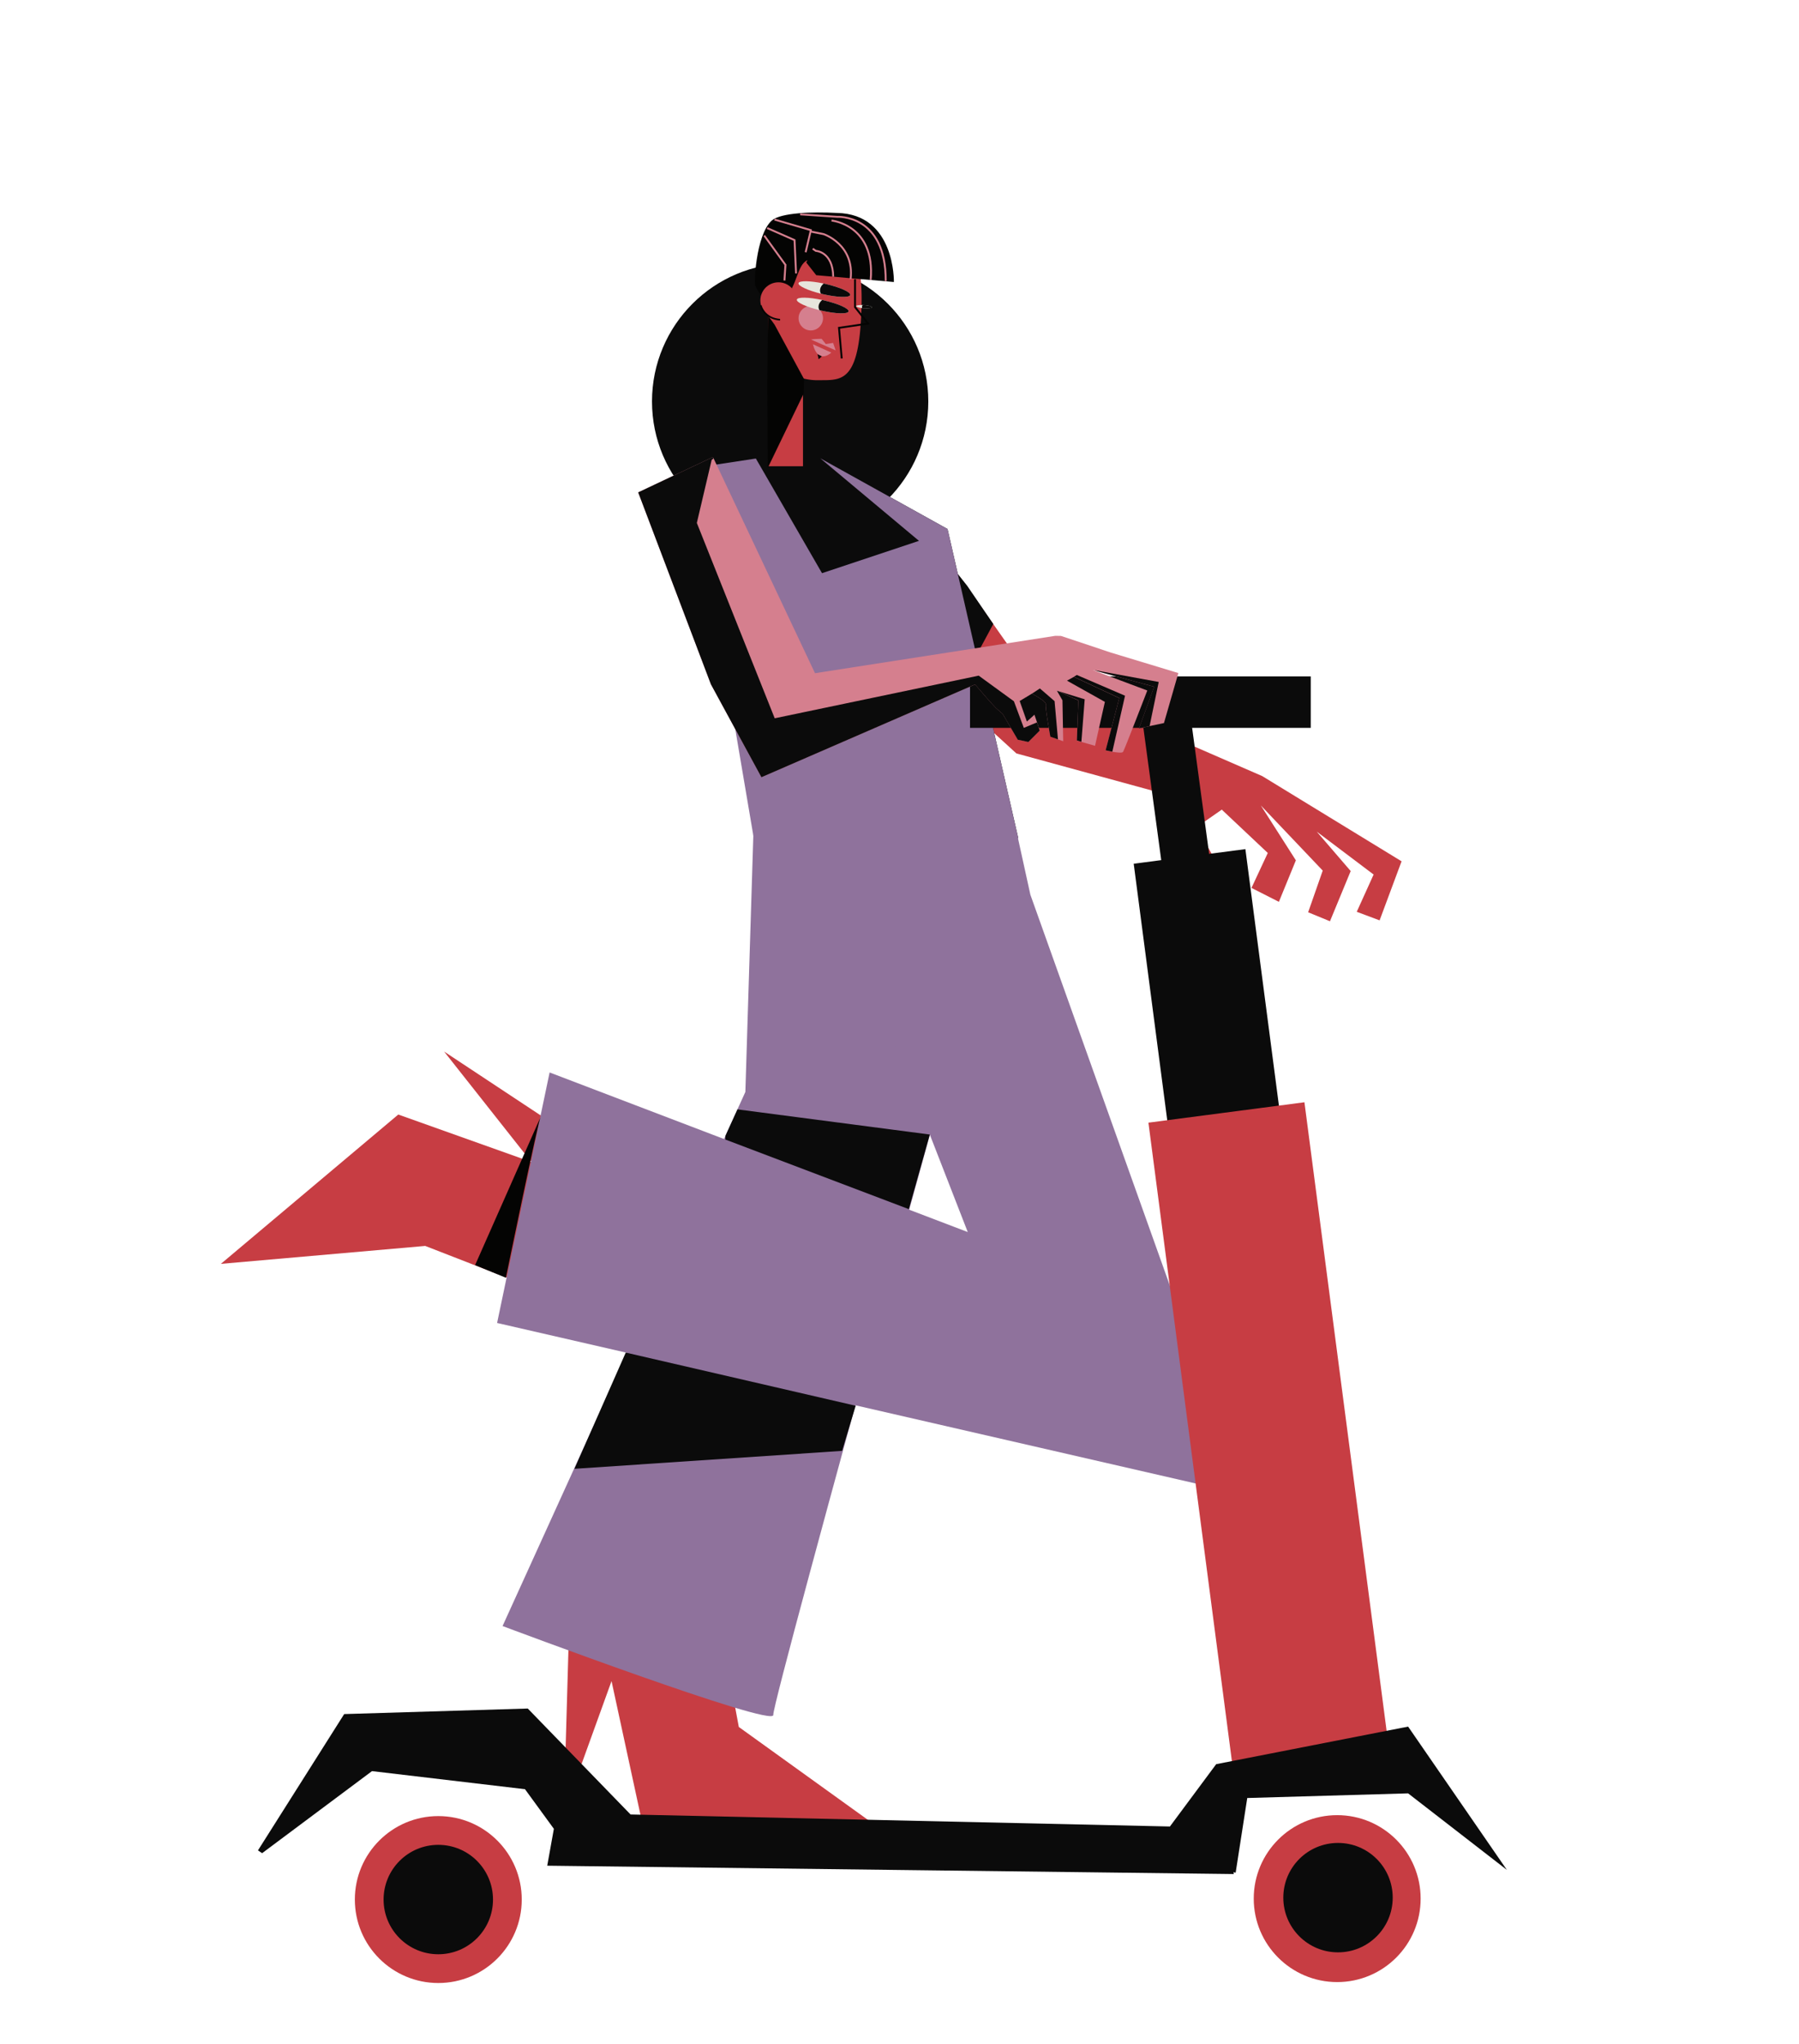 <svg id="Capa_1" data-name="Capa 1" xmlns="http://www.w3.org/2000/svg" viewBox="0 0 1383.19 1571.39"><title>Mesa de trabajo 70</title><path d="M1056.13,672.29l-43.75-33,26.12,30.33-15.93,38.58-16.78-6.89L1017,669.26l-47.6-50.09,26.95,42.2-13.06,31.91-21.07-10.7,12.54-26.87-35.38-33.32-19.27,13.43,16.75,29.93L913,675.25l-19.49-28.14L914,615.45,781.47,579.19l-48.9-44.61-41.65-38-36.41-33.22s37-71.1,38.92-70.27c1,.43,26.25,24.29,49.82,57.66,7,9.95,14,19.9,20.43,29,15.34,21.78,27.16,38.63,27.16,38.63L970.5,596.62l107.12,65.5-16.89,45.4-17.57-6.58Z" fill="#c73d43"/><polygon points="733.67 535.42 732.57 534.58 690.92 496.58 727.64 430.16 743.68 450.37 763.71 479.7 763.68 479.74 733.67 535.42" fill="#0b0b0b"/><circle cx="607.52" cy="308.61" r="106.22" fill="#0b0b0b"/><polygon points="430.05 997.91 490.31 906.79 341.48 808.38 408.52 893.24 306.23 856.79 169.83 971.58 326.94 957.8 430.05 997.91" fill="#c73d43"/><path d="M595.23,351.32c-4.08,0-63.93,8.75-63.93,8.75l48.14,276.45,203.45,7.76L728.54,406.67l-97.85-54.36Z" fill="#0b0b0b"/><polygon points="547.77 1218.83 438.57 1215.68 433.43 1394.03 470.19 1292.32 493.15 1398.45 677.67 1406.47 568.05 1327.59 547.77 1218.83" fill="#c73d43"/><path d="M630.12,175.69c-24.13.36-31.9,26.1-32.32,58.29,0,.57,0,1.13,0,1.68H590.5V358.42h26.89V290.88a44.55,44.55,0,0,0,12.73,1.38c17.85,0,31.07,1.36,32.31-58.28C663.11,201.8,656.56,175.31,630.12,175.69Z" fill="#c73d43"/><circle cx="623.38" cy="244.63" r="9.4" fill="#d57f8e"/><path d="M653.69,226.76c-.5,2.18-9.8,1.92-20.78-.59l-1.74-.41c-10.12-2.49-17.7-6-17.23-8.07s9-1.94,19.36.27l1.41.31C645.69,220.78,654.19,224.57,653.69,226.76Z" fill="#e7e5dc"/><path d="M623.6,261.05a11.33,11.33,0,0,1,1.4-.24c2.56-.3,6.73-.33,6.73-.33l3.23,4,5.6-.85,1.93,5.72Z" fill="#d57f8e"/><path d="M625,264.65l14.18,6.41S629.16,280.68,625,264.65Z" fill="#d57f8e"/><path d="M643.57,163.71c-18.66-1-43.19-.24-50.07,5.74-12.64,11-14.09,51.34-12.64,50.42,0,0,10.21,23.38,22.37,10.09,10.24-11.21,9.43-26.32,17.66-30l-1,1.82,7.69,9.78,59.7,5.23S688.48,164.51,643.57,163.71Z" fill="#040403"/><path d="M653.69,226.76c-.5,2.18-9.8,1.92-20.78-.59l-1.74-.41c-2-3.78,1-6.85,2.13-7.8l1.41.31C645.69,220.78,654.19,224.57,653.69,226.76Z" fill="#0a0a0a"/><polygon points="628.57 272.27 631.86 273.96 629.46 276.18 628.57 272.27" fill="#040403"/><polyline points="657.39 214.58 657.39 236.06 667.46 248.75 645.08 252.03 647.18 275.59" fill="none" stroke="#040403" stroke-miterlimit="10" stroke-width="1.47"/><path d="M670.44,236.19c0,.67-2.81,1-6.17.78-.46,0-.91-.08-1.34-.12-2.7-.32-4.69-.94-4.66-1.52s2.22-.94,5.05-.84l1.12.06C667.8,234.79,670.49,235.52,670.44,236.19Z" fill="#e7e5dc"/><path d="M670.44,236.19c0,.67-2.81,1-6.17.78-.46,0-.91-.08-1.34-.12a2.26,2.26,0,0,1,.39-2.36l1.12.06C667.8,234.79,670.49,235.52,670.44,236.19Z" fill="#0a0a0a"/><circle cx="598.54" cy="230.94" r="13.92" fill="#c73d43"/><path d="M640.63,212.75c-.26-19.38-13.35-19.9-13.35-19.9l-2.41-1.67" fill="none" stroke="#d57f8e" stroke-miterlimit="10" stroke-width="1.47"/><path d="M654,214.58C657.13,187.88,633.3,180,633.3,180l-10-2" fill="none" stroke="#d57f8e" stroke-miterlimit="10" stroke-width="1.47"/><path d="M639.32,169.55s33.78,3.14,30.12,45.56" fill="none" stroke="#d57f8e" stroke-miterlimit="10" stroke-width="1.47"/><path d="M681,216.15c.26-51.84-37.45-49.48-37.45-49.48l-28.35-1.89" fill="none" stroke="#d57f8e" stroke-miterlimit="10" stroke-width="1.47"/><path d="M599.79,245.74s-11.31,0-14.93-11" fill="none" stroke="#040403" stroke-miterlimit="10" stroke-width="1.28"/><polygon points="595.6 249.67 618.22 291.42 617.88 302.61 590.31 359.69 589.92 295.62 590.5 242.6 595.6 249.67" fill="#040403"/><path d="M652.42,239.39c-.5,2.18-9.8,1.92-20.78-.59l-1.6-.38c-10.19-2.49-17.85-6-17.38-8.1s9.08-1.94,19.48.29l1.3.29C644.42,233.41,652.92,237.2,652.42,239.39Z" fill="#e7e5dc"/><path d="M652.42,239.39c-.5,2.18-9.8,1.92-20.78-.59l-1.6-.38c-2.06-3.8,1-6.89,2.1-7.81l1.3.29C644.42,233.41,652.92,237.2,652.42,239.39Z" fill="#0a0a0a"/><path d="M594.56,1318.32C595.75,1328.67,386.4,1250,386.4,1250L557.73,873.22,567,852.81l6.08-13.37L579.44,635l198.79,9.32S593.37,1308,594.56,1318.32Z" fill="#8f729c"/><polygon points="792.21 687.77 956.84 1149.03 382.2 1017.02 422.58 824.44 557.75 876.02 700.41 930.47 744.07 947.13 714.89 872.16 621.37 631.86 781.83 640.46 792.21 687.77" fill="#8f729c"/><polyline points="587.6 181.08 603.9 203.6 603.13 215.64" fill="none" stroke="#d57f8e" stroke-miterlimit="10" stroke-width="1.47"/><polyline points="589.83 175.31 610.89 184.58 612.06 210.2" fill="none" stroke="#d57f8e" stroke-miterlimit="10" stroke-width="1.47"/><polyline points="595.49 168.79 623.45 176.94 619.43 193.9" fill="none" stroke="#d57f8e" stroke-miterlimit="10" stroke-width="1.47"/><polygon points="581.16 352.49 632.02 440.63 706.57 415.78 630.69 352.31 728.53 406.67 782.89 644.28 580.2 648.18 531.3 360.07 581.16 352.49" fill="#8f729c"/><path d="M415.76,858.4c-1.56.78-26.8,123.86-26.8,123.86l-23.68-9.71Z" fill="#040403"/><path d="M769.54,547.63c-.5-.09-1.9-1.36-3.86-3.39Z" fill="#c73d43"/><polygon points="481.11 1039.78 657.9 1080.65 647.45 1115.35 441.67 1129.13 481.11 1039.78" fill="#0b0b0b"/><polygon points="714.89 872.16 698.77 929.52 557.74 876.02 557.73 873.23 567.01 852.82 714.89 872.16" fill="#0b0b0b"/><circle cx="336.99" cy="1460.26" r="64.16" fill="#c73d43"/><circle cx="1028.12" cy="1459.54" r="64.16" fill="#c73d43"/><polygon points="957.54 652.76 929.66 656.4 916.59 559.54 1007.8 559.54 1007.8 519.98 745.82 519.98 745.82 559.54 879.11 559.54 892.83 661.22 871.67 663.98 959.32 1334.3 1045.18 1323.07 957.54 652.76" fill="#0b0b0b"/><rect x="914.78" y="853.11" width="120.97" height="498.55" transform="translate(-134.69 135.74) rotate(-7.45)" fill="#c73d43"/><circle cx="336.99" cy="1460.26" r="42.06" fill="#0b0b0b"/><circle cx="1028.75" cy="1458.79" r="42.06" fill="#0b0b0b"/><polygon points="1082.65 1327.31 935.09 1356.18 899.51 1404.1 484.82 1394.87 405.78 1313.41 264.63 1317.68 198.34 1422.47 201.54 1424.61 286.02 1361.53 403.64 1375.43 425.85 1405.89 420.75 1434.24 948.65 1440.65 948.33 1439.25 950.06 1439.58 958.97 1382.2 1082.65 1378.63 1158.57 1437.45 1082.65 1327.31" fill="#0b0b0b"/><path d="M906,517.4l-11.07,38.44-11,2.34-8.17,1.74,11.65-32-43-11.67-4.22-1.15,41.93,15.72S864.65,576.22,863.48,578c-.65,1-4.76.5-8.25-.11-2.76-.48-5.14-1.05-5.14-1.05l10.48-40.19-34.94-16.31-5.25,2.91,29.13,16.31-7.58,33.78-10.49-3-3.49-1,1.17-30.87L812.64,531l4.25,7.36.58,31.45-4.22-1.49-5.68-2s-4.08-22.13-3.49-25c.33-1.69-5.59-5.33-10.64-8.1L784,538.89l5.53,15.79,5.82-5.25,2,5.9,2.11,6.33-8.74,8.74-8.15-1.75-11.6-19.81-1.39-1.21-3.86-3.38,0,0c-3.93-4.05-10.1-11.17-16-18.1L585.43,597.49,546.6,526.05,490.69,378.51l57.47-27.18.47,1,78,165.19L811.4,488.78l4.33.08,38.43,12.82Z" fill="#d57f8e"/><path d="M799.42,561.66l-8.74,8.74-8.15-1.75-11.6-19.81-1.39-1.21-3.86-3.38,0,0c-3.93-4.05-10.1-11.17-16-18.1L585.43,597.49,546.6,526.05,490.69,378.51l57.47-27.18.47,1-1.46,1.21L535.77,402l59.88,150.18,156.83-32.79,27.09,19.72,7.6,20.44,10.14-4.22Z" fill="#0b0b0b"/><path d="M813.43,568.34h-.18l-5.68-2s-4.08-22.13-3.49-25c.33-1.69-5.59-5.33-10.64-8.1l6.09-4,11.29,9.74Z" fill="#0b0b0b"/><polygon points="833.99 537.57 831.44 570.26 827.95 569.24 829.12 538.37 812.64 531.01 833.99 537.57" fill="#0b0b0b"/><path d="M865,534.83l-9.77,43c-2.76-.48-5.14-1.05-5.14-1.05l10.48-40.19-34.94-16.31,2.3-1.4Z" fill="#0b0b0b"/><polygon points="890.9 524.26 883.88 558.18 875.71 559.92 887.36 527.89 844.41 516.22 841.59 515.23 890.9 524.26" fill="#0b0b0b"/></svg>